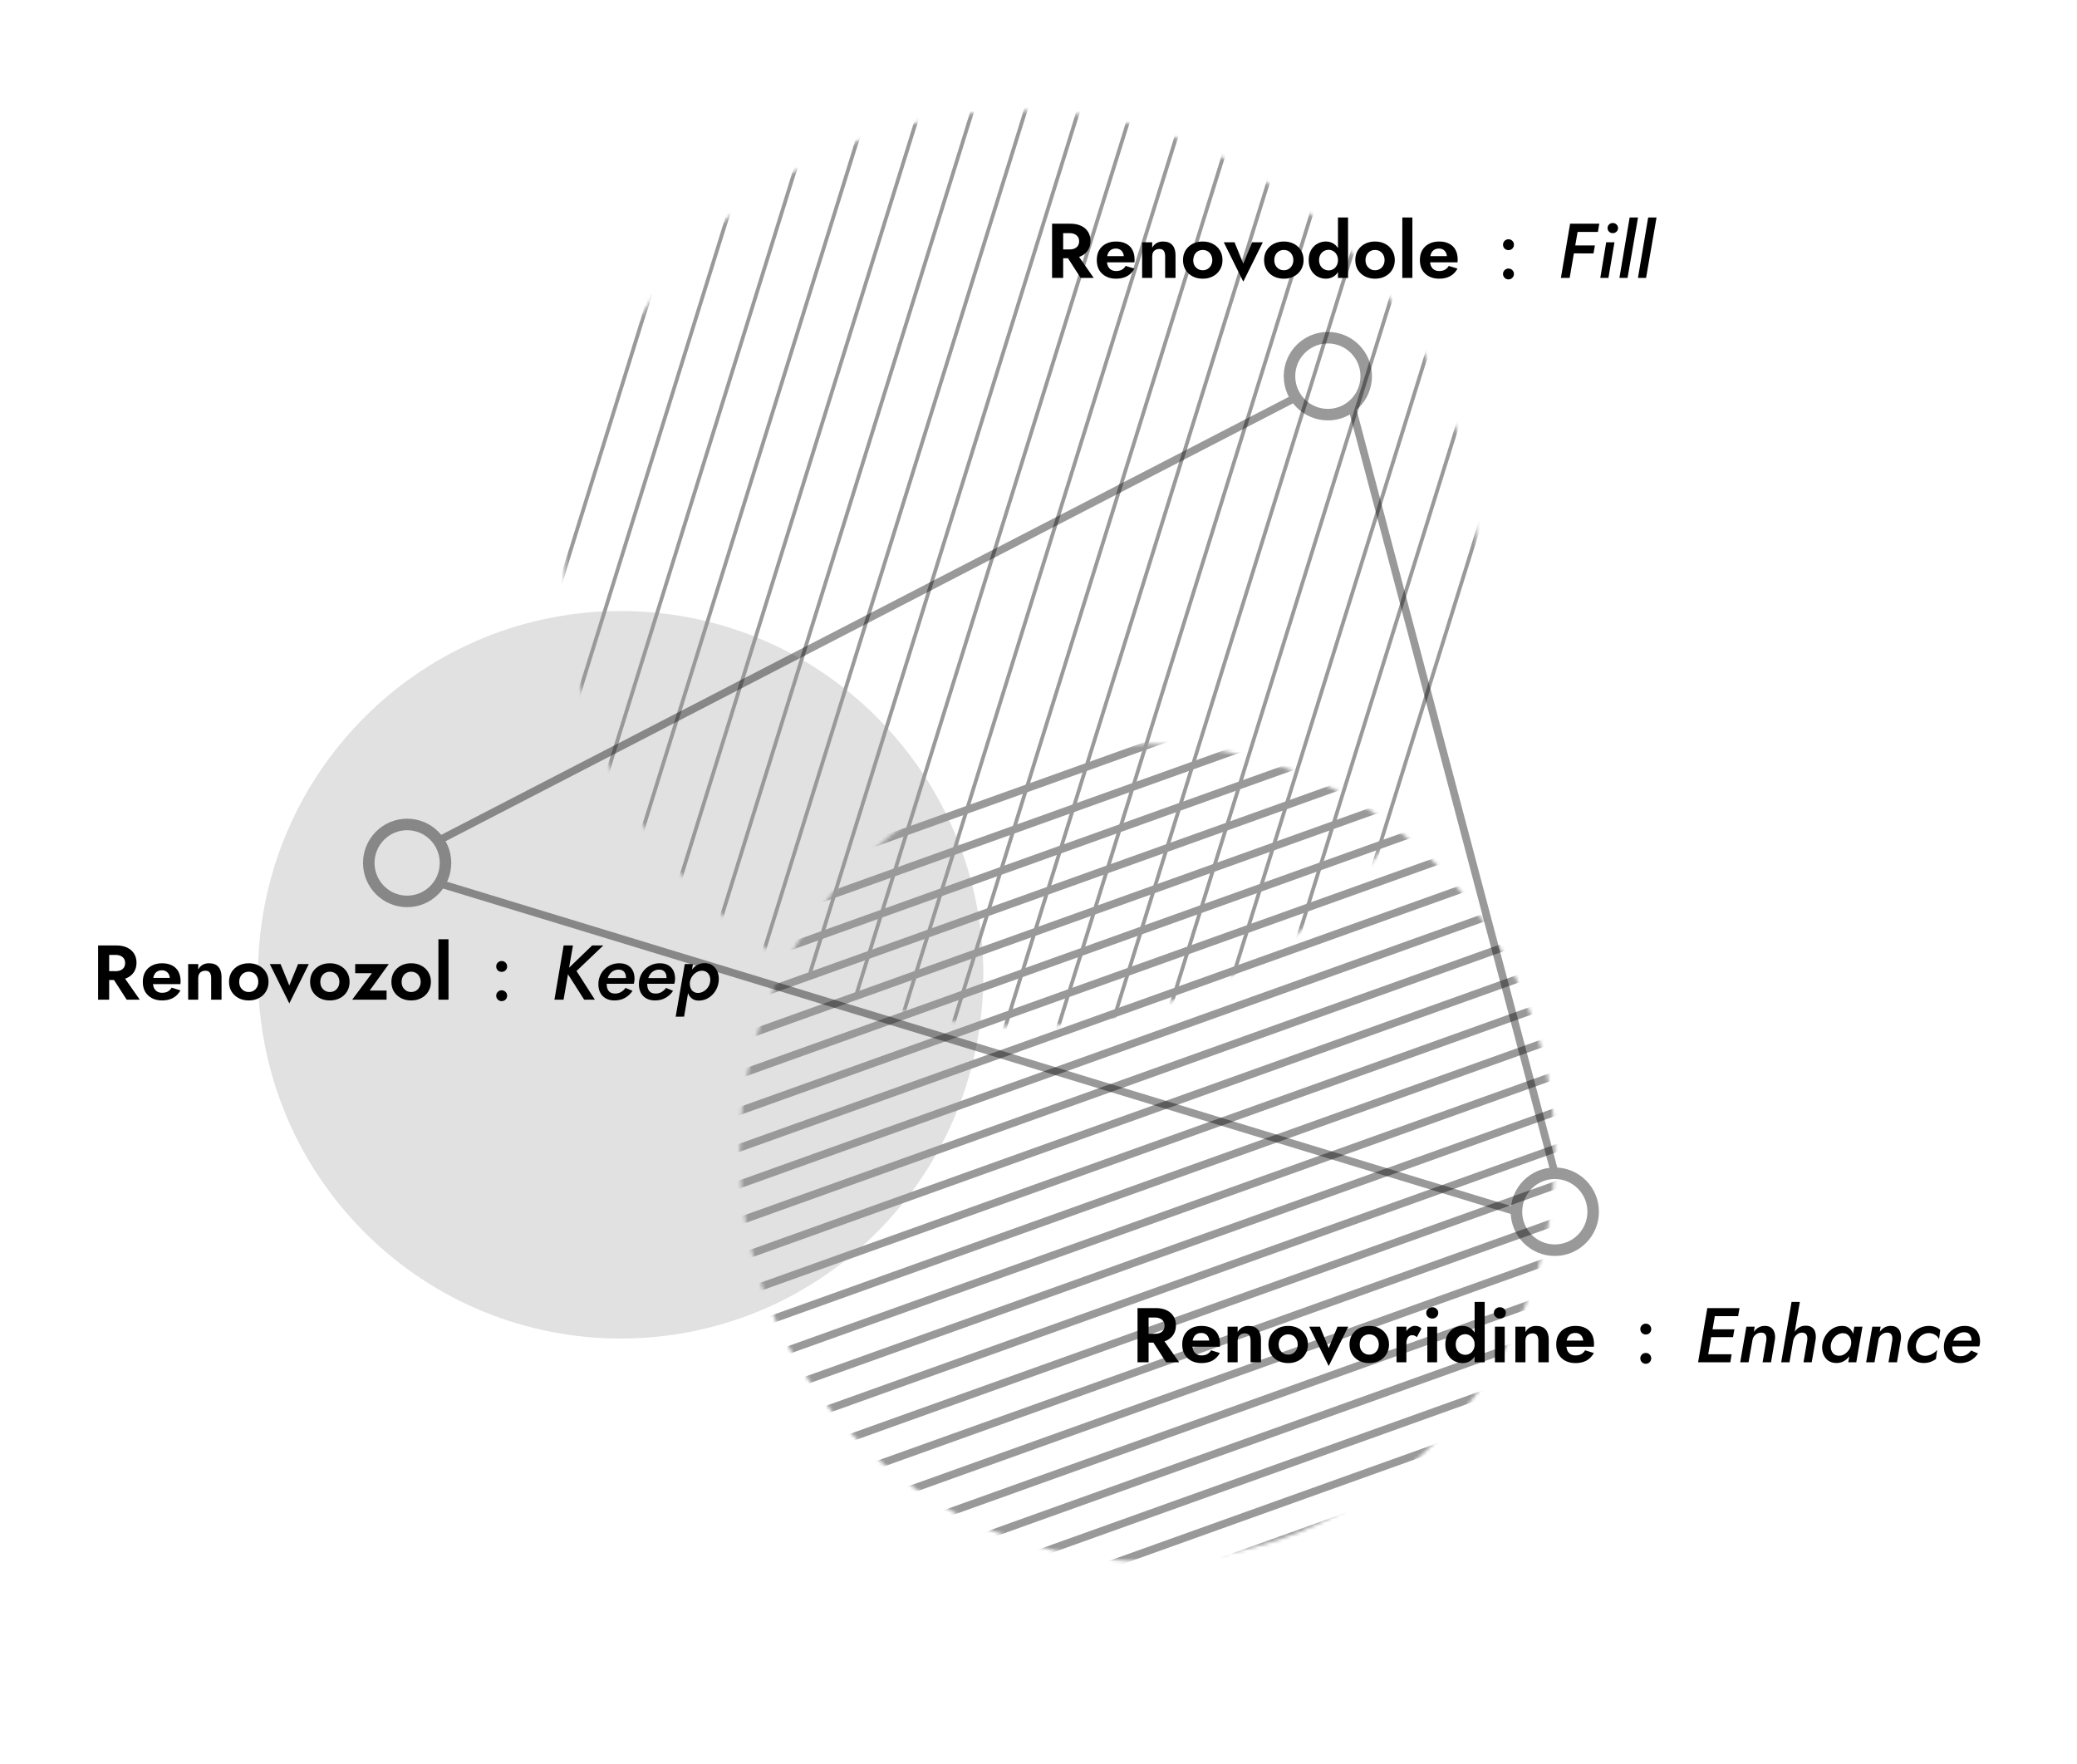 <svg xmlns="http://www.w3.org/2000/svg" width="590" height="501" viewBox="0 0 590 501" fill="none"><g opacity="0.4"><mask id="mask0_795_705" style="mask-type:luminance" maskUnits="userSpaceOnUse" x="160" y="31" width="260" height="261"><path d="M417.573 185.695C430.887 115.092 384.611 47.032 314.212 33.678C243.813 20.325 175.949 66.735 162.634 137.338C149.319 207.941 195.595 276.001 265.995 289.355C336.394 302.708 404.258 256.298 417.573 185.695Z" fill="white"></path></mask><g mask="url(#mask0_795_705)"><path d="M190.637 -80.423L28.244 441.162" stroke="black" stroke-width="1.06" stroke-miterlimit="10"></path><path d="M205.698 -80.423L43.297 441.162" stroke="black" stroke-width="1.06" stroke-miterlimit="10"></path><path d="M220.751 -80.423L58.35 441.162" stroke="black" stroke-width="1.06" stroke-miterlimit="10"></path><path d="M235.804 -80.423L73.403 441.162" stroke="black" stroke-width="1.06" stroke-miterlimit="10"></path><path d="M250.857 -80.423L88.464 441.162" stroke="black" stroke-width="1.06" stroke-miterlimit="10"></path><path d="M265.909 -80.423L103.516 441.162" stroke="black" stroke-width="1.06" stroke-miterlimit="10"></path><path d="M280.971 -80.423L118.569 441.162" stroke="black" stroke-width="1.06" stroke-miterlimit="10"></path><path d="M296.023 -80.423L133.622 441.162" stroke="black" stroke-width="1.06" stroke-miterlimit="10"></path><path d="M311.076 -80.423L148.675 441.162" stroke="black" stroke-width="1.06" stroke-miterlimit="10"></path><path d="M326.129 -80.423L163.736 441.162" stroke="black" stroke-width="1.06" stroke-miterlimit="10"></path><path d="M341.191 -80.423L178.789 441.162" stroke="black" stroke-width="1.06" stroke-miterlimit="10"></path><path d="M356.243 -80.423L193.842 441.162" stroke="black" stroke-width="1.06" stroke-miterlimit="10"></path><path d="M371.296 -80.423L208.895 441.162" stroke="black" stroke-width="1.06" stroke-miterlimit="10"></path><path d="M386.348 -80.423L223.955 441.162" stroke="black" stroke-width="1.06" stroke-miterlimit="10"></path><path d="M401.409 -80.423L239.008 441.162" stroke="black" stroke-width="1.06" stroke-miterlimit="10"></path><path d="M416.463 -80.423L254.062 441.162" stroke="black" stroke-width="1.06" stroke-miterlimit="10"></path><path d="M431.516 -80.423L269.114 441.162" stroke="black" stroke-width="1.06" stroke-miterlimit="10"></path><path d="M446.568 -80.423L284.175 441.162" stroke="black" stroke-width="1.06" stroke-miterlimit="10"></path><path d="M461.629 -80.423L299.228 441.162" stroke="black" stroke-width="1.06" stroke-miterlimit="10"></path><path d="M476.682 -80.423L314.28 441.162" stroke="black" stroke-width="1.06" stroke-miterlimit="10"></path><path d="M491.735 -80.423L329.333 441.162" stroke="black" stroke-width="1.06" stroke-miterlimit="10"></path><path d="M506.787 -80.423L344.386 441.162" stroke="black" stroke-width="1.06" stroke-miterlimit="10"></path><path d="M521.84 -80.423L359.447 441.162" stroke="black" stroke-width="1.06" stroke-miterlimit="10"></path><path d="M536.902 -80.423L374.5 441.162" stroke="black" stroke-width="1.06" stroke-miterlimit="10"></path><path d="M551.954 -80.423L389.553 441.162" stroke="black" stroke-width="1.06" stroke-miterlimit="10"></path><path d="M567.007 -80.423L404.606 441.162" stroke="black" stroke-width="1.06" stroke-miterlimit="10"></path></g><path opacity="0.3" d="M249.161 349.924C289.394 309.574 289.394 244.155 249.161 203.805C208.928 163.456 143.697 163.456 103.464 203.805C63.231 244.155 63.231 309.574 103.464 349.924C143.697 390.273 208.928 390.273 249.161 349.924Z" fill="black"></path><mask id="mask1_795_705" style="mask-type:luminance" maskUnits="userSpaceOnUse" x="210" y="211" width="232" height="233"><path d="M407.763 409.474C452.962 364.145 452.962 290.651 407.763 245.321C362.564 199.992 289.283 199.992 244.084 245.321C198.885 290.651 198.885 364.145 244.084 409.474C289.283 454.804 362.564 454.804 407.763 409.474Z" fill="white"></path></mask><g mask="url(#mask1_795_705)"><path d="M483.243 144.862L-29.843 328.694" stroke="black" stroke-width="2.18" stroke-miterlimit="10"></path><path d="M490.757 152.585L-22.329 336.409" stroke="black" stroke-width="2.18" stroke-miterlimit="10"></path><path d="M498.27 160.299L-14.816 344.123" stroke="black" stroke-width="2.18" stroke-miterlimit="10"></path><path d="M505.784 168.014L-7.302 351.837" stroke="black" stroke-width="2.18" stroke-miterlimit="10"></path><path d="M513.297 175.728L0.203 359.552" stroke="black" stroke-width="2.18" stroke-miterlimit="10"></path><path d="M520.811 183.443L7.717 367.266" stroke="black" stroke-width="2.18" stroke-miterlimit="10"></path><path d="M528.325 191.157L15.23 374.981" stroke="black" stroke-width="2.18" stroke-miterlimit="10"></path><path d="M535.838 198.871L22.744 382.695" stroke="black" stroke-width="2.18" stroke-miterlimit="10"></path><path d="M543.352 206.586L30.258 390.418" stroke="black" stroke-width="2.18" stroke-miterlimit="10"></path><path d="M550.866 214.3L37.771 398.132" stroke="black" stroke-width="2.18" stroke-miterlimit="10"></path><path d="M558.379 222.014L45.285 405.847" stroke="black" stroke-width="2.18" stroke-miterlimit="10"></path><path d="M565.884 229.729L52.799 413.561" stroke="black" stroke-width="2.18" stroke-miterlimit="10"></path><path d="M573.398 237.443L60.312 421.275" stroke="black" stroke-width="2.18" stroke-miterlimit="10"></path><path d="M580.912 245.157L67.826 428.99" stroke="black" stroke-width="2.18" stroke-miterlimit="10"></path><path d="M588.426 252.872L75.34 436.704" stroke="black" stroke-width="2.18" stroke-miterlimit="10"></path><path d="M595.939 260.586L82.853 444.418" stroke="black" stroke-width="2.18" stroke-miterlimit="10"></path><path d="M603.453 268.301L90.367 452.133" stroke="black" stroke-width="2.18" stroke-miterlimit="10"></path><path d="M610.967 276.024L97.881 459.847" stroke="black" stroke-width="2.18" stroke-miterlimit="10"></path><path d="M618.48 283.738L105.395 467.562" stroke="black" stroke-width="2.18" stroke-miterlimit="10"></path><path d="M625.993 291.452L112.907 475.276" stroke="black" stroke-width="2.18" stroke-miterlimit="10"></path><path d="M633.507 299.167L120.421 482.99" stroke="black" stroke-width="2.18" stroke-miterlimit="10"></path><path d="M641.02 306.881L127.935 490.705" stroke="black" stroke-width="2.18" stroke-miterlimit="10"></path><path d="M648.534 314.595L135.448 498.419" stroke="black" stroke-width="2.18" stroke-miterlimit="10"></path><path d="M656.048 322.31L142.954 506.134" stroke="black" stroke-width="2.18" stroke-miterlimit="10"></path><path d="M663.562 330.024L150.468 513.856" stroke="black" stroke-width="2.18" stroke-miterlimit="10"></path><path d="M671.076 337.739L157.981 521.571" stroke="black" stroke-width="2.18" stroke-miterlimit="10"></path></g></g><g opacity="0.4"><path d="M124.527 238.764L368.125 112.905" stroke="black" stroke-width="2.18" stroke-miterlimit="10"></path><path d="M383.96 115.385L441.664 333.238" stroke="black" stroke-width="2.18" stroke-miterlimit="10"></path><path d="M124.858 250.928L430.767 344.166" stroke="black" stroke-width="2.18" stroke-miterlimit="10"></path><path d="M388.091 106.844C388.091 112.879 383.212 117.772 377.194 117.772C371.177 117.772 366.298 112.879 366.298 106.844C366.298 100.809 371.177 95.916 377.194 95.916C383.212 95.916 388.091 100.809 388.091 106.844Z" stroke="black" stroke-width="3.27" stroke-miterlimit="10"></path><path d="M452.56 344.166C452.56 350.201 447.681 355.094 441.663 355.094C435.646 355.094 430.767 350.201 430.767 344.166C430.767 338.131 435.646 333.238 441.663 333.238C447.681 333.238 452.56 338.131 452.56 344.166Z" stroke="black" stroke-width="3.27" stroke-miterlimit="10"></path><path d="M126.55 245.098C126.55 251.133 121.671 256.026 115.653 256.026C109.636 256.026 104.757 251.133 104.757 245.098C104.757 239.063 109.636 234.17 115.653 234.17C121.671 234.17 126.55 239.063 126.55 245.098Z" stroke="black" stroke-width="3.27" stroke-miterlimit="10"></path></g><path d="M302.357 71.765H305.679L310.695 78.937H306.977L302.357 71.765ZM298.859 63.537H302.005V78.937H298.859V63.537ZM300.773 66.221V63.537H304.029C305.246 63.537 306.28 63.742 307.131 64.153C307.981 64.563 308.634 65.135 309.089 65.869C309.543 66.602 309.771 67.46 309.771 68.443C309.771 69.411 309.543 70.269 309.089 71.017C308.634 71.75 307.981 72.322 307.131 72.733C306.28 73.143 305.246 73.349 304.029 73.349H300.773V70.841H303.831C304.388 70.841 304.865 70.753 305.261 70.577C305.671 70.386 305.987 70.122 306.207 69.785C306.427 69.433 306.537 69.015 306.537 68.531C306.537 68.047 306.427 67.636 306.207 67.299C305.987 66.947 305.671 66.683 305.261 66.507C304.865 66.316 304.388 66.221 303.831 66.221H300.773ZM317.011 79.157C315.911 79.157 314.95 78.937 314.129 78.497C313.308 78.057 312.67 77.448 312.215 76.671C311.775 75.879 311.555 74.947 311.555 73.877C311.555 72.791 311.775 71.86 312.215 71.083C312.67 70.291 313.308 69.682 314.129 69.257C314.95 68.817 315.918 68.597 317.033 68.597C318.148 68.597 319.094 68.802 319.871 69.213C320.663 69.609 321.264 70.195 321.675 70.973C322.086 71.735 322.291 72.659 322.291 73.745C322.291 73.877 322.284 74.016 322.269 74.163C322.269 74.309 322.262 74.427 322.247 74.515H313.183V72.755H319.761L318.991 73.767C319.05 73.679 319.101 73.561 319.145 73.415C319.204 73.253 319.233 73.121 319.233 73.019C319.233 72.52 319.138 72.095 318.947 71.743C318.771 71.391 318.514 71.112 318.177 70.907C317.84 70.701 317.444 70.599 316.989 70.599C316.432 70.599 315.962 70.723 315.581 70.973C315.214 71.207 314.928 71.567 314.723 72.051C314.532 72.52 314.43 73.107 314.415 73.811C314.415 74.485 314.51 75.057 314.701 75.527C314.906 75.996 315.207 76.355 315.603 76.605C315.999 76.854 316.476 76.979 317.033 76.979C317.664 76.979 318.199 76.861 318.639 76.627C319.094 76.377 319.468 76.011 319.761 75.527L322.247 76.297C321.719 77.25 321.015 77.969 320.135 78.453C319.27 78.922 318.228 79.157 317.011 79.157ZM330.974 72.777C330.974 72.102 330.842 71.589 330.578 71.237C330.314 70.885 329.889 70.709 329.302 70.709C328.906 70.709 328.554 70.797 328.246 70.973C327.938 71.134 327.704 71.369 327.542 71.677C327.381 71.985 327.3 72.351 327.3 72.777V78.937H324.44V68.817H327.3V70.357C327.608 69.785 328.012 69.352 328.51 69.059C329.024 68.751 329.64 68.597 330.358 68.597C331.561 68.597 332.456 68.941 333.042 69.631C333.629 70.305 333.922 71.251 333.922 72.469V78.937H330.974V72.777ZM336.047 73.877C336.047 72.821 336.289 71.897 336.773 71.105C337.272 70.313 337.939 69.697 338.775 69.257C339.626 68.817 340.587 68.597 341.657 68.597C342.728 68.597 343.681 68.817 344.517 69.257C345.368 69.697 346.035 70.313 346.519 71.105C347.018 71.897 347.267 72.821 347.267 73.877C347.267 74.918 347.018 75.842 346.519 76.649C346.035 77.441 345.368 78.057 344.517 78.497C343.681 78.937 342.728 79.157 341.657 79.157C340.587 79.157 339.626 78.937 338.775 78.497C337.939 78.057 337.272 77.441 336.773 76.649C336.289 75.842 336.047 74.918 336.047 73.877ZM338.951 73.877C338.951 74.449 339.069 74.955 339.303 75.395C339.553 75.82 339.883 76.157 340.293 76.407C340.704 76.641 341.159 76.759 341.657 76.759C342.156 76.759 342.611 76.641 343.021 76.407C343.432 76.157 343.755 75.82 343.989 75.395C344.239 74.955 344.363 74.449 344.363 73.877C344.363 73.305 344.239 72.799 343.989 72.359C343.755 71.919 343.432 71.581 343.021 71.347C342.611 71.112 342.156 70.995 341.657 70.995C341.159 70.995 340.704 71.112 340.293 71.347C339.883 71.581 339.553 71.919 339.303 72.359C339.069 72.799 338.951 73.305 338.951 73.877ZM347.631 68.817H350.689L353.175 74.911L355.661 68.817H358.719L353.175 79.993L347.631 68.817ZM359.079 73.877C359.079 72.821 359.321 71.897 359.805 71.105C360.303 70.313 360.971 69.697 361.807 69.257C362.657 68.817 363.618 68.597 364.689 68.597C365.759 68.597 366.713 68.817 367.549 69.257C368.399 69.697 369.067 70.313 369.551 71.105C370.049 71.897 370.299 72.821 370.299 73.877C370.299 74.918 370.049 75.842 369.551 76.649C369.067 77.441 368.399 78.057 367.549 78.497C366.713 78.937 365.759 79.157 364.689 79.157C363.618 79.157 362.657 78.937 361.807 78.497C360.971 78.057 360.303 77.441 359.805 76.649C359.321 75.842 359.079 74.918 359.079 73.877ZM361.983 73.877C361.983 74.449 362.1 74.955 362.335 75.395C362.584 75.82 362.914 76.157 363.325 76.407C363.735 76.641 364.19 76.759 364.689 76.759C365.187 76.759 365.642 76.641 366.053 76.407C366.463 76.157 366.786 75.82 367.021 75.395C367.27 74.955 367.395 74.449 367.395 73.877C367.395 73.305 367.27 72.799 367.021 72.359C366.786 71.919 366.463 71.581 366.053 71.347C365.642 71.112 365.187 70.995 364.689 70.995C364.19 70.995 363.735 71.112 363.325 71.347C362.914 71.581 362.584 71.919 362.335 72.359C362.1 72.799 361.983 73.305 361.983 73.877ZM380.07 61.777H382.93V78.937H380.07V61.777ZM371.754 73.877C371.754 72.747 371.982 71.794 372.436 71.017C372.891 70.225 373.492 69.623 374.24 69.213C374.988 68.802 375.78 68.597 376.616 68.597C377.467 68.597 378.215 68.809 378.86 69.235C379.52 69.66 380.034 70.269 380.4 71.061C380.782 71.838 380.972 72.777 380.972 73.877C380.972 74.962 380.782 75.901 380.4 76.693C380.034 77.485 379.52 78.093 378.86 78.519C378.215 78.944 377.467 79.157 376.616 79.157C375.78 79.157 374.988 78.951 374.24 78.541C373.492 78.13 372.891 77.529 372.436 76.737C371.982 75.945 371.754 74.991 371.754 73.877ZM374.702 73.877C374.702 74.478 374.827 74.999 375.076 75.439C375.326 75.879 375.663 76.216 376.088 76.451C376.514 76.685 376.968 76.803 377.452 76.803C377.878 76.803 378.288 76.693 378.684 76.473C379.095 76.238 379.425 75.901 379.674 75.461C379.938 75.021 380.07 74.493 380.07 73.877C380.07 73.261 379.938 72.733 379.674 72.293C379.425 71.853 379.095 71.523 378.684 71.303C378.288 71.068 377.878 70.951 377.452 70.951C376.968 70.951 376.514 71.068 376.088 71.303C375.663 71.537 375.326 71.875 375.076 72.315C374.827 72.755 374.702 73.275 374.702 73.877ZM384.989 73.877C384.989 72.821 385.231 71.897 385.715 71.105C386.213 70.313 386.881 69.697 387.717 69.257C388.567 68.817 389.528 68.597 390.599 68.597C391.669 68.597 392.623 68.817 393.459 69.257C394.309 69.697 394.977 70.313 395.461 71.105C395.959 71.897 396.209 72.821 396.209 73.877C396.209 74.918 395.959 75.842 395.461 76.649C394.977 77.441 394.309 78.057 393.459 78.497C392.623 78.937 391.669 79.157 390.599 79.157C389.528 79.157 388.567 78.937 387.717 78.497C386.881 78.057 386.213 77.441 385.715 76.649C385.231 75.842 384.989 74.918 384.989 73.877ZM387.893 73.877C387.893 74.449 388.01 74.955 388.245 75.395C388.494 75.82 388.824 76.157 389.235 76.407C389.645 76.641 390.1 76.759 390.599 76.759C391.097 76.759 391.552 76.641 391.963 76.407C392.373 76.157 392.696 75.82 392.931 75.395C393.18 74.955 393.305 74.449 393.305 73.877C393.305 73.305 393.18 72.799 392.931 72.359C392.696 71.919 392.373 71.581 391.963 71.347C391.552 71.112 391.097 70.995 390.599 70.995C390.1 70.995 389.645 71.112 389.235 71.347C388.824 71.581 388.494 71.919 388.245 72.359C388.01 72.799 387.893 73.305 387.893 73.877ZM398.346 61.777H401.206V78.937H398.346V61.777ZM408.792 79.157C407.692 79.157 406.732 78.937 405.91 78.497C405.089 78.057 404.451 77.448 403.996 76.671C403.556 75.879 403.336 74.947 403.336 73.877C403.336 72.791 403.556 71.86 403.996 71.083C404.451 70.291 405.089 69.682 405.91 69.257C406.732 68.817 407.7 68.597 408.814 68.597C409.929 68.597 410.875 68.802 411.652 69.213C412.444 69.609 413.046 70.195 413.456 70.973C413.867 71.735 414.072 72.659 414.072 73.745C414.072 73.877 414.065 74.016 414.05 74.163C414.05 74.309 414.043 74.427 414.028 74.515H404.964V72.755H411.542L410.772 73.767C410.831 73.679 410.882 73.561 410.926 73.415C410.985 73.253 411.014 73.121 411.014 73.019C411.014 72.52 410.919 72.095 410.728 71.743C410.552 71.391 410.296 71.112 409.958 70.907C409.621 70.701 409.225 70.599 408.77 70.599C408.213 70.599 407.744 70.723 407.362 70.973C406.996 71.207 406.71 71.567 406.504 72.051C406.314 72.52 406.211 73.107 406.196 73.811C406.196 74.485 406.292 75.057 406.482 75.527C406.688 75.996 406.988 76.355 407.384 76.605C407.78 76.854 408.257 76.979 408.814 76.979C409.445 76.979 409.98 76.861 410.42 76.627C410.875 76.377 411.249 76.011 411.542 75.527L414.028 76.297C413.5 77.25 412.796 77.969 411.916 78.453C411.051 78.922 410.01 79.157 408.792 79.157Z" fill="black"></path><path d="M426.953 77.815C426.953 77.389 427.1 77.03 427.393 76.737C427.701 76.429 428.068 76.275 428.493 76.275C428.948 76.275 429.322 76.429 429.615 76.737C429.909 77.03 430.055 77.389 430.055 77.815C430.055 78.225 429.909 78.585 429.615 78.893C429.322 79.201 428.948 79.355 428.493 79.355C428.068 79.355 427.701 79.201 427.393 78.893C427.1 78.585 426.953 78.225 426.953 77.815ZM426.953 69.499C426.953 69.073 427.1 68.714 427.393 68.421C427.701 68.113 428.068 67.959 428.493 67.959C428.948 67.959 429.322 68.113 429.615 68.421C429.909 68.714 430.055 69.073 430.055 69.499C430.055 69.924 429.909 70.291 429.615 70.599C429.322 70.892 428.948 71.039 428.493 71.039C428.068 71.039 427.701 70.892 427.393 70.599C427.1 70.291 426.953 69.924 426.953 69.499Z" fill="black"></path><path d="M447.198 65.869L447.594 63.537H454.304L453.908 65.869H447.198ZM446.142 71.963L446.516 69.719H453.05L452.654 71.985L446.142 71.963ZM446.01 63.537H448.54L445.878 78.937H443.392L446.01 63.537ZM456.655 64.791C456.655 64.38 456.794 64.035 457.073 63.757C457.366 63.478 457.718 63.339 458.129 63.339C458.54 63.339 458.892 63.478 459.185 63.757C459.478 64.035 459.625 64.38 459.625 64.791C459.625 65.187 459.478 65.524 459.185 65.803C458.892 66.081 458.54 66.221 458.129 66.221C457.718 66.221 457.366 66.081 457.073 65.803C456.794 65.524 456.655 65.187 456.655 64.791ZM456.259 68.817H458.613L456.897 78.937H454.587L456.259 68.817ZM462.921 61.777H465.297L462.327 78.937H460.017L462.921 61.777ZM468.184 61.777H470.56L467.59 78.937H465.28L468.184 61.777Z" fill="black"></path><path d="M326.627 379.765H329.949L334.965 386.937H331.247L326.627 379.765ZM323.129 371.537H326.275V386.937H323.129V371.537ZM325.043 374.221V371.537H328.299C329.516 371.537 330.55 371.742 331.401 372.153C332.252 372.563 332.904 373.135 333.359 373.869C333.814 374.602 334.041 375.46 334.041 376.443C334.041 377.411 333.814 378.269 333.359 379.017C332.904 379.75 332.252 380.322 331.401 380.733C330.55 381.143 329.516 381.349 328.299 381.349H325.043V378.841H328.101C328.658 378.841 329.135 378.753 329.531 378.577C329.942 378.386 330.257 378.122 330.477 377.785C330.697 377.433 330.807 377.015 330.807 376.531C330.807 376.047 330.697 375.636 330.477 375.299C330.257 374.947 329.942 374.683 329.531 374.507C329.135 374.316 328.658 374.221 328.101 374.221H325.043ZM341.282 387.157C340.182 387.157 339.221 386.937 338.4 386.497C337.578 386.057 336.94 385.448 336.486 384.671C336.046 383.879 335.826 382.947 335.826 381.877C335.826 380.791 336.046 379.86 336.486 379.083C336.94 378.291 337.578 377.682 338.4 377.257C339.221 376.817 340.189 376.597 341.304 376.597C342.418 376.597 343.364 376.802 344.142 377.213C344.934 377.609 345.535 378.195 345.946 378.973C346.356 379.735 346.562 380.659 346.562 381.745C346.562 381.877 346.554 382.016 346.54 382.163C346.54 382.309 346.532 382.427 346.518 382.515H337.454V380.755H344.032L343.262 381.767C343.32 381.679 343.372 381.561 343.416 381.415C343.474 381.253 343.504 381.121 343.504 381.019C343.504 380.52 343.408 380.095 343.218 379.743C343.042 379.391 342.785 379.112 342.448 378.907C342.11 378.701 341.714 378.599 341.26 378.599C340.702 378.599 340.233 378.723 339.852 378.973C339.485 379.207 339.199 379.567 338.994 380.051C338.803 380.52 338.7 381.107 338.686 381.811C338.686 382.485 338.781 383.057 338.972 383.527C339.177 383.996 339.478 384.355 339.874 384.605C340.27 384.854 340.746 384.979 341.304 384.979C341.934 384.979 342.47 384.861 342.91 384.627C343.364 384.377 343.738 384.011 344.032 383.527L346.518 384.297C345.99 385.25 345.286 385.969 344.406 386.453C343.54 386.922 342.499 387.157 341.282 387.157ZM355.245 380.777C355.245 380.102 355.113 379.589 354.849 379.237C354.585 378.885 354.159 378.709 353.573 378.709C353.177 378.709 352.825 378.797 352.517 378.973C352.209 379.134 351.974 379.369 351.813 379.677C351.651 379.985 351.571 380.351 351.571 380.777V386.937H348.711V376.817H351.571V378.357C351.879 377.785 352.282 377.352 352.781 377.059C353.294 376.751 353.91 376.597 354.629 376.597C355.831 376.597 356.726 376.941 357.313 377.631C357.899 378.305 358.193 379.251 358.193 380.469V386.937H355.245V380.777ZM360.318 381.877C360.318 380.821 360.56 379.897 361.044 379.105C361.542 378.313 362.21 377.697 363.046 377.257C363.896 376.817 364.857 376.597 365.928 376.597C366.998 376.597 367.952 376.817 368.788 377.257C369.638 377.697 370.306 378.313 370.79 379.105C371.288 379.897 371.538 380.821 371.538 381.877C371.538 382.918 371.288 383.842 370.79 384.649C370.306 385.441 369.638 386.057 368.788 386.497C367.952 386.937 366.998 387.157 365.928 387.157C364.857 387.157 363.896 386.937 363.046 386.497C362.21 386.057 361.542 385.441 361.044 384.649C360.56 383.842 360.318 382.918 360.318 381.877ZM363.222 381.877C363.222 382.449 363.339 382.955 363.574 383.395C363.823 383.82 364.153 384.157 364.564 384.407C364.974 384.641 365.429 384.759 365.928 384.759C366.426 384.759 366.881 384.641 367.292 384.407C367.702 384.157 368.025 383.82 368.26 383.395C368.509 382.955 368.634 382.449 368.634 381.877C368.634 381.305 368.509 380.799 368.26 380.359C368.025 379.919 367.702 379.581 367.292 379.347C366.881 379.112 366.426 378.995 365.928 378.995C365.429 378.995 364.974 379.112 364.564 379.347C364.153 379.581 363.823 379.919 363.574 380.359C363.339 380.799 363.222 381.305 363.222 381.877ZM371.901 376.817H374.959L377.445 382.911L379.931 376.817H382.989L377.445 387.993L371.901 376.817ZM383.349 381.877C383.349 380.821 383.591 379.897 384.075 379.105C384.574 378.313 385.241 377.697 386.077 377.257C386.928 376.817 387.888 376.597 388.959 376.597C390.03 376.597 390.983 376.817 391.819 377.257C392.67 377.697 393.337 378.313 393.821 379.105C394.32 379.897 394.569 380.821 394.569 381.877C394.569 382.918 394.32 383.842 393.821 384.649C393.337 385.441 392.67 386.057 391.819 386.497C390.983 386.937 390.03 387.157 388.959 387.157C387.888 387.157 386.928 386.937 386.077 386.497C385.241 386.057 384.574 385.441 384.075 384.649C383.591 383.842 383.349 382.918 383.349 381.877ZM386.253 381.877C386.253 382.449 386.37 382.955 386.605 383.395C386.854 383.82 387.184 384.157 387.595 384.407C388.006 384.641 388.46 384.759 388.959 384.759C389.458 384.759 389.912 384.641 390.323 384.407C390.734 384.157 391.056 383.82 391.291 383.395C391.54 382.955 391.665 382.449 391.665 381.877C391.665 381.305 391.54 380.799 391.291 380.359C391.056 379.919 390.734 379.581 390.323 379.347C389.912 379.112 389.458 378.995 388.959 378.995C388.46 378.995 388.006 379.112 387.595 379.347C387.184 379.581 386.854 379.919 386.605 380.359C386.37 380.799 386.253 381.305 386.253 381.877ZM399.501 376.817V386.937H396.707V376.817H399.501ZM402.471 379.787C402.28 379.611 402.082 379.479 401.877 379.391C401.686 379.288 401.444 379.237 401.151 379.237C400.799 379.237 400.498 379.332 400.249 379.523C399.999 379.713 399.809 379.985 399.677 380.337C399.559 380.674 399.501 381.085 399.501 381.569L398.709 380.777C398.709 379.97 398.863 379.259 399.171 378.643C399.479 378.012 399.882 377.513 400.381 377.147C400.879 376.765 401.393 376.575 401.921 376.575C402.287 376.575 402.632 376.641 402.955 376.773C403.292 376.905 403.563 377.103 403.769 377.367L402.471 379.787ZM405.147 372.901C405.147 372.431 405.316 372.05 405.653 371.757C405.99 371.449 406.394 371.295 406.863 371.295C407.332 371.295 407.728 371.449 408.051 371.757C408.388 372.05 408.557 372.431 408.557 372.901C408.557 373.355 408.388 373.737 408.051 374.045C407.728 374.353 407.332 374.507 406.863 374.507C406.394 374.507 405.99 374.353 405.653 374.045C405.316 373.737 405.147 373.355 405.147 372.901ZM405.455 376.817H408.227V386.937H405.455V376.817ZM418.886 369.777H421.746V386.937H418.886V369.777ZM410.57 381.877C410.57 380.747 410.797 379.794 411.252 379.017C411.706 378.225 412.308 377.623 413.056 377.213C413.804 376.802 414.596 376.597 415.432 376.597C416.282 376.597 417.03 376.809 417.676 377.235C418.336 377.66 418.849 378.269 419.216 379.061C419.597 379.838 419.788 380.777 419.788 381.877C419.788 382.962 419.597 383.901 419.216 384.693C418.849 385.485 418.336 386.093 417.676 386.519C417.03 386.944 416.282 387.157 415.432 387.157C414.596 387.157 413.804 386.951 413.056 386.541C412.308 386.13 411.706 385.529 411.252 384.737C410.797 383.945 410.57 382.991 410.57 381.877ZM413.518 381.877C413.518 382.478 413.642 382.999 413.892 383.439C414.141 383.879 414.478 384.216 414.904 384.451C415.329 384.685 415.784 384.803 416.268 384.803C416.693 384.803 417.104 384.693 417.5 384.473C417.91 384.238 418.24 383.901 418.49 383.461C418.754 383.021 418.886 382.493 418.886 381.877C418.886 381.261 418.754 380.733 418.49 380.293C418.24 379.853 417.91 379.523 417.5 379.303C417.104 379.068 416.693 378.951 416.268 378.951C415.784 378.951 415.329 379.068 414.904 379.303C414.478 379.537 414.141 379.875 413.892 380.315C413.642 380.755 413.518 381.275 413.518 381.877ZM424.354 372.901C424.354 372.431 424.523 372.05 424.86 371.757C425.197 371.449 425.601 371.295 426.07 371.295C426.539 371.295 426.935 371.449 427.258 371.757C427.595 372.05 427.764 372.431 427.764 372.901C427.764 373.355 427.595 373.737 427.258 374.045C426.935 374.353 426.539 374.507 426.07 374.507C425.601 374.507 425.197 374.353 424.86 374.045C424.523 373.737 424.354 373.355 424.354 372.901ZM424.662 376.817H427.434V386.937H424.662V376.817ZM436.993 380.777C436.993 380.102 436.861 379.589 436.597 379.237C436.333 378.885 435.907 378.709 435.321 378.709C434.925 378.709 434.573 378.797 434.265 378.973C433.957 379.134 433.722 379.369 433.561 379.677C433.399 379.985 433.319 380.351 433.319 380.777V386.937H430.459V376.817H433.319V378.357C433.627 377.785 434.03 377.352 434.529 377.059C435.042 376.751 435.658 376.597 436.377 376.597C437.579 376.597 438.474 376.941 439.061 377.631C439.647 378.305 439.941 379.251 439.941 380.469V386.937H436.993V380.777ZM447.522 387.157C446.422 387.157 445.461 386.937 444.64 386.497C443.819 386.057 443.181 385.448 442.726 384.671C442.286 383.879 442.066 382.947 442.066 381.877C442.066 380.791 442.286 379.86 442.726 379.083C443.181 378.291 443.819 377.682 444.64 377.257C445.461 376.817 446.429 376.597 447.544 376.597C448.659 376.597 449.605 376.802 450.382 377.213C451.174 377.609 451.775 378.195 452.186 378.973C452.597 379.735 452.802 380.659 452.802 381.745C452.802 381.877 452.795 382.016 452.78 382.163C452.78 382.309 452.773 382.427 452.758 382.515H443.694V380.755H450.272L449.502 381.767C449.561 381.679 449.612 381.561 449.656 381.415C449.715 381.253 449.744 381.121 449.744 381.019C449.744 380.52 449.649 380.095 449.458 379.743C449.282 379.391 449.025 379.112 448.688 378.907C448.351 378.701 447.955 378.599 447.5 378.599C446.943 378.599 446.473 378.723 446.092 378.973C445.725 379.207 445.439 379.567 445.234 380.051C445.043 380.52 444.941 381.107 444.926 381.811C444.926 382.485 445.021 383.057 445.212 383.527C445.417 383.996 445.718 384.355 446.114 384.605C446.51 384.854 446.987 384.979 447.544 384.979C448.175 384.979 448.71 384.861 449.15 384.627C449.605 384.377 449.979 384.011 450.272 383.527L452.758 384.297C452.23 385.25 451.526 385.969 450.646 386.453C449.781 386.922 448.739 387.157 447.522 387.157Z" fill="black"></path><path d="M465.953 385.815C465.953 385.389 466.1 385.03 466.393 384.737C466.701 384.429 467.068 384.275 467.493 384.275C467.948 384.275 468.322 384.429 468.615 384.737C468.909 385.03 469.055 385.389 469.055 385.815C469.055 386.225 468.909 386.585 468.615 386.893C468.322 387.201 467.948 387.355 467.493 387.355C467.068 387.355 466.701 387.201 466.393 386.893C466.1 386.585 465.953 386.225 465.953 385.815ZM465.953 377.499C465.953 377.073 466.1 376.714 466.393 376.421C466.701 376.113 467.068 375.959 467.493 375.959C467.948 375.959 468.322 376.113 468.615 376.421C468.909 376.714 469.055 377.073 469.055 377.499C469.055 377.924 468.909 378.291 468.615 378.599C468.322 378.892 467.948 379.039 467.493 379.039C467.068 379.039 466.701 378.892 466.393 378.599C466.1 378.291 465.953 377.924 465.953 377.499Z" fill="black"></path><path d="M483.927 386.937L484.323 384.649H491.891L491.517 386.937H483.927ZM486.171 373.825L486.567 371.537H494.135L493.739 373.825H486.171ZM485.137 379.787L485.533 377.565H492.683L492.287 379.787H485.137ZM484.983 371.537H487.513L484.851 386.937H482.365L484.983 371.537ZM501.74 380.777C501.799 380.381 501.799 380.014 501.74 379.677C501.682 379.325 501.542 379.046 501.322 378.841C501.102 378.621 500.772 378.511 500.332 378.511C499.892 378.511 499.489 378.606 499.122 378.797C498.77 378.987 498.477 379.244 498.242 379.567C498.008 379.889 497.861 380.271 497.802 380.711L496.702 386.937H494.326L496.086 376.817H498.44L498.198 378.291C498.58 377.763 499.02 377.352 499.518 377.059C500.032 376.751 500.633 376.597 501.322 376.597C502.1 376.597 502.708 376.773 503.148 377.125C503.603 377.477 503.911 377.953 504.072 378.555C504.248 379.141 504.285 379.794 504.182 380.513L503.082 386.937H500.684L501.74 380.777ZM511.273 369.777L508.325 386.937H505.971L508.919 369.777H511.273ZM513.363 380.777C513.422 380.366 513.422 379.999 513.363 379.677C513.305 379.339 513.165 379.068 512.945 378.863C512.74 378.657 512.425 378.54 511.999 378.511C511.545 378.496 511.134 378.599 510.767 378.819C510.415 379.024 510.122 379.295 509.887 379.633C509.653 379.97 509.484 380.344 509.381 380.755H508.787C508.934 380.021 509.183 379.332 509.535 378.687C509.887 378.041 510.349 377.521 510.921 377.125C511.508 376.729 512.19 376.531 512.967 376.531C513.73 376.531 514.331 376.707 514.771 377.059C515.211 377.396 515.505 377.858 515.651 378.445C515.813 379.031 515.849 379.699 515.761 380.447L514.639 386.937H512.307L513.363 380.777ZM526.747 376.817H529.057L527.297 386.937H525.031L526.747 376.817ZM517.661 381.877C517.808 380.879 518.145 379.985 518.673 379.193C519.216 378.386 519.891 377.748 520.697 377.279C521.504 376.809 522.369 376.582 523.293 376.597C523.983 376.597 524.555 376.743 525.009 377.037C525.479 377.33 525.853 377.726 526.131 378.225C526.41 378.723 526.586 379.288 526.659 379.919C526.747 380.535 526.747 381.187 526.659 381.877C526.571 382.595 526.381 383.277 526.087 383.923C525.809 384.553 525.449 385.111 525.009 385.595C524.584 386.079 524.085 386.46 523.513 386.739C522.956 387.003 522.34 387.135 521.665 387.135C520.727 387.135 519.935 386.9 519.289 386.431C518.659 385.947 518.197 385.309 517.903 384.517C517.61 383.71 517.529 382.83 517.661 381.877ZM520.081 381.877C520.008 382.434 520.045 382.962 520.191 383.461C520.353 383.945 520.617 384.333 520.983 384.627C521.365 384.92 521.841 385.067 522.413 385.067C522.795 385.081 523.169 385.008 523.535 384.847C523.917 384.671 524.261 384.436 524.569 384.143C524.892 383.849 525.163 383.512 525.383 383.131C525.603 382.735 525.75 382.317 525.823 381.877C525.882 381.451 525.875 381.048 525.801 380.667C525.728 380.285 525.589 379.948 525.383 379.655C525.193 379.361 524.951 379.127 524.657 378.951C524.379 378.775 524.041 378.679 523.645 378.665C523.073 378.65 522.531 378.782 522.017 379.061C521.519 379.339 521.093 379.728 520.741 380.227C520.404 380.725 520.184 381.275 520.081 381.877ZM537.512 380.777C537.57 380.381 537.57 380.014 537.512 379.677C537.453 379.325 537.314 379.046 537.094 378.841C536.874 378.621 536.544 378.511 536.104 378.511C535.664 378.511 535.26 378.606 534.894 378.797C534.542 378.987 534.248 379.244 534.014 379.567C533.779 379.889 533.632 380.271 533.574 380.711L532.474 386.937H530.098L531.858 376.817H534.212L533.97 378.291C534.351 377.763 534.791 377.352 535.29 377.059C535.803 376.751 536.404 376.597 537.094 376.597C537.871 376.597 538.48 376.773 538.92 377.125C539.374 377.477 539.682 377.953 539.844 378.555C540.02 379.141 540.056 379.794 539.954 380.513L538.854 386.937H536.456L537.512 380.777ZM544.273 381.877C544.199 382.434 544.243 382.962 544.405 383.461C544.581 383.945 544.867 384.333 545.263 384.627C545.673 384.92 546.172 385.074 546.759 385.089C547.477 385.103 548.145 384.942 548.761 384.605C549.391 384.267 549.897 383.871 550.279 383.417L549.927 386.013C549.472 386.35 548.951 386.621 548.365 386.827C547.778 387.032 547.147 387.135 546.473 387.135C545.461 387.135 544.588 386.9 543.855 386.431C543.121 385.961 542.579 385.331 542.227 384.539C541.875 383.732 541.757 382.845 541.875 381.877C542.007 380.865 542.359 379.963 542.931 379.171C543.503 378.379 544.221 377.755 545.087 377.301C545.967 376.831 546.92 376.597 547.947 376.597C548.607 376.597 549.208 376.699 549.751 376.905C550.308 377.095 550.777 377.374 551.159 377.741L550.807 380.359C550.557 379.831 550.169 379.413 549.641 379.105C549.127 378.797 548.541 378.643 547.881 378.643C547.279 378.643 546.715 378.789 546.187 379.083C545.673 379.376 545.248 379.765 544.911 380.249C544.588 380.733 544.375 381.275 544.273 381.877ZM556.742 387.157C555.832 387.157 555.033 386.973 554.344 386.607C553.669 386.24 553.141 385.712 552.76 385.023C552.378 384.333 552.188 383.505 552.188 382.537C552.188 381.73 552.334 380.967 552.628 380.249C552.921 379.53 553.332 378.899 553.86 378.357C554.388 377.814 555.011 377.389 555.73 377.081C556.463 376.758 557.255 376.597 558.106 376.597C559.03 376.597 559.814 376.773 560.46 377.125C561.105 377.462 561.596 377.961 561.934 378.621C562.286 379.281 562.462 380.087 562.462 381.041C562.462 381.275 562.44 381.525 562.396 381.789C562.352 382.053 562.293 382.265 562.22 382.427H553.508V380.799H560.482L559.756 381.811C559.829 381.635 559.895 381.459 559.954 381.283C560.012 381.092 560.042 380.909 560.042 380.733C560.042 380.249 559.961 379.838 559.8 379.501C559.653 379.149 559.418 378.877 559.096 378.687C558.788 378.496 558.399 378.401 557.93 378.401C557.431 378.401 556.976 378.503 556.566 378.709C556.17 378.899 555.825 379.171 555.532 379.523C555.238 379.875 555.011 380.293 554.85 380.777C554.688 381.246 554.593 381.752 554.564 382.295C554.534 382.867 554.6 383.373 554.762 383.813C554.923 384.253 555.18 384.597 555.532 384.847C555.898 385.081 556.368 385.199 556.94 385.199C557.57 385.199 558.135 385.052 558.634 384.759C559.147 384.451 559.572 384.062 559.91 383.593L561.89 384.429C561.347 385.25 560.643 385.91 559.778 386.409C558.912 386.907 557.9 387.157 556.742 387.157Z" fill="black"></path><path d="M31.365 276.765H34.687L39.703 283.937H35.985L31.365 276.765ZM27.867 268.537H31.013V283.937H27.867V268.537ZM29.781 271.221V268.537H33.037C34.255 268.537 35.289 268.742 36.139 269.153C36.99 269.563 37.643 270.135 38.097 270.869C38.552 271.602 38.779 272.46 38.779 273.443C38.779 274.411 38.552 275.269 38.097 276.017C37.643 276.75 36.99 277.322 36.139 277.733C35.289 278.143 34.255 278.349 33.037 278.349H29.781V275.841H32.839C33.397 275.841 33.873 275.753 34.269 275.577C34.68 275.386 34.995 275.122 35.215 274.785C35.435 274.433 35.545 274.015 35.545 273.531C35.545 273.047 35.435 272.636 35.215 272.299C34.995 271.947 34.68 271.683 34.269 271.507C33.873 271.316 33.397 271.221 32.839 271.221H29.781ZM46.02 284.157C44.92 284.157 43.959 283.937 43.138 283.497C42.317 283.057 41.679 282.448 41.224 281.671C40.784 280.879 40.564 279.947 40.564 278.877C40.564 277.791 40.784 276.86 41.224 276.083C41.679 275.291 42.317 274.682 43.138 274.257C43.959 273.817 44.927 273.597 46.042 273.597C47.157 273.597 48.103 273.802 48.88 274.213C49.672 274.609 50.273 275.195 50.684 275.973C51.095 276.735 51.3 277.659 51.3 278.745C51.3 278.877 51.293 279.016 51.278 279.163C51.278 279.309 51.271 279.427 51.256 279.515H42.192V277.755H48.77L48 278.767C48.059 278.679 48.11 278.561 48.154 278.415C48.213 278.253 48.242 278.121 48.242 278.019C48.242 277.52 48.147 277.095 47.956 276.743C47.78 276.391 47.523 276.112 47.186 275.907C46.849 275.701 46.453 275.599 45.998 275.599C45.441 275.599 44.971 275.723 44.59 275.973C44.223 276.207 43.937 276.567 43.732 277.051C43.541 277.52 43.439 278.107 43.424 278.811C43.424 279.485 43.519 280.057 43.71 280.527C43.915 280.996 44.216 281.355 44.612 281.605C45.008 281.854 45.485 281.979 46.042 281.979C46.673 281.979 47.208 281.861 47.648 281.627C48.103 281.377 48.477 281.011 48.77 280.527L51.256 281.297C50.728 282.25 50.024 282.969 49.144 283.453C48.279 283.922 47.237 284.157 46.02 284.157ZM59.983 277.777C59.983 277.102 59.851 276.589 59.587 276.237C59.323 275.885 58.898 275.709 58.311 275.709C57.915 275.709 57.563 275.797 57.255 275.973C56.947 276.134 56.712 276.369 56.551 276.677C56.39 276.985 56.309 277.351 56.309 277.777V283.937H53.449V273.817H56.309V275.357C56.617 274.785 57.02 274.352 57.519 274.059C58.032 273.751 58.648 273.597 59.367 273.597C60.57 273.597 61.464 273.941 62.051 274.631C62.638 275.305 62.931 276.251 62.931 277.469V283.937H59.983V277.777ZM65.056 278.877C65.056 277.821 65.298 276.897 65.782 276.105C66.281 275.313 66.948 274.697 67.784 274.257C68.635 273.817 69.595 273.597 70.666 273.597C71.737 273.597 72.69 273.817 73.526 274.257C74.377 274.697 75.044 275.313 75.528 276.105C76.027 276.897 76.276 277.821 76.276 278.877C76.276 279.918 76.027 280.842 75.528 281.649C75.044 282.441 74.377 283.057 73.526 283.497C72.69 283.937 71.737 284.157 70.666 284.157C69.595 284.157 68.635 283.937 67.784 283.497C66.948 283.057 66.281 282.441 65.782 281.649C65.298 280.842 65.056 279.918 65.056 278.877ZM67.96 278.877C67.96 279.449 68.077 279.955 68.312 280.395C68.561 280.82 68.891 281.157 69.302 281.407C69.713 281.641 70.167 281.759 70.666 281.759C71.165 281.759 71.619 281.641 72.03 281.407C72.441 281.157 72.763 280.82 72.998 280.395C73.247 279.955 73.372 279.449 73.372 278.877C73.372 278.305 73.247 277.799 72.998 277.359C72.763 276.919 72.441 276.581 72.03 276.347C71.619 276.112 71.165 275.995 70.666 275.995C70.167 275.995 69.713 276.112 69.302 276.347C68.891 276.581 68.561 276.919 68.312 277.359C68.077 277.799 67.96 278.305 67.96 278.877ZM76.64 273.817H79.698L82.184 279.911L84.67 273.817H87.728L82.184 284.993L76.64 273.817ZM88.087 278.877C88.087 277.821 88.329 276.897 88.813 276.105C89.312 275.313 89.979 274.697 90.815 274.257C91.666 273.817 92.627 273.597 93.697 273.597C94.768 273.597 95.721 273.817 96.557 274.257C97.408 274.697 98.075 275.313 98.559 276.105C99.058 276.897 99.307 277.821 99.307 278.877C99.307 279.918 99.058 280.842 98.559 281.649C98.075 282.441 97.408 283.057 96.557 283.497C95.721 283.937 94.768 284.157 93.697 284.157C92.627 284.157 91.666 283.937 90.815 283.497C89.979 283.057 89.312 282.441 88.813 281.649C88.329 280.842 88.087 279.918 88.087 278.877ZM90.991 278.877C90.991 279.449 91.109 279.955 91.343 280.395C91.593 280.82 91.923 281.157 92.333 281.407C92.744 281.641 93.199 281.759 93.697 281.759C94.196 281.759 94.651 281.641 95.061 281.407C95.472 281.157 95.795 280.82 96.029 280.395C96.279 279.955 96.403 279.449 96.403 278.877C96.403 278.305 96.279 277.799 96.029 277.359C95.795 276.919 95.472 276.581 95.061 276.347C94.651 276.112 94.196 275.995 93.697 275.995C93.199 275.995 92.744 276.112 92.333 276.347C91.923 276.581 91.593 276.919 91.343 277.359C91.109 277.799 90.991 278.305 90.991 278.877ZM105.655 276.413H100.903V273.817H110.451L105.017 281.341H109.813V283.937H100.045L105.655 276.413ZM111.183 278.877C111.183 277.821 111.425 276.897 111.909 276.105C112.408 275.313 113.075 274.697 113.911 274.257C114.762 273.817 115.722 273.597 116.793 273.597C117.864 273.597 118.817 273.817 119.653 274.257C120.504 274.697 121.171 275.313 121.655 276.105C122.154 276.897 122.403 277.821 122.403 278.877C122.403 279.918 122.154 280.842 121.655 281.649C121.171 282.441 120.504 283.057 119.653 283.497C118.817 283.937 117.864 284.157 116.793 284.157C115.722 284.157 114.762 283.937 113.911 283.497C113.075 283.057 112.408 282.441 111.909 281.649C111.425 280.842 111.183 279.918 111.183 278.877ZM114.087 278.877C114.087 279.449 114.204 279.955 114.439 280.395C114.688 280.82 115.018 281.157 115.429 281.407C115.84 281.641 116.294 281.759 116.793 281.759C117.292 281.759 117.746 281.641 118.157 281.407C118.568 281.157 118.89 280.82 119.125 280.395C119.374 279.955 119.499 279.449 119.499 278.877C119.499 278.305 119.374 277.799 119.125 277.359C118.89 276.919 118.568 276.581 118.157 276.347C117.746 276.112 117.292 275.995 116.793 275.995C116.294 275.995 115.84 276.112 115.429 276.347C115.018 276.581 114.688 276.919 114.439 277.359C114.204 277.799 114.087 278.305 114.087 278.877ZM124.541 266.777H127.401V283.937H124.541V266.777Z" fill="black"></path><path d="M140.953 282.815C140.953 282.389 141.1 282.03 141.393 281.737C141.701 281.429 142.068 281.275 142.493 281.275C142.948 281.275 143.322 281.429 143.615 281.737C143.909 282.03 144.055 282.389 144.055 282.815C144.055 283.225 143.909 283.585 143.615 283.893C143.322 284.201 142.948 284.355 142.493 284.355C142.068 284.355 141.701 284.201 141.393 283.893C141.1 283.585 140.953 283.225 140.953 282.815ZM140.953 274.499C140.953 274.073 141.1 273.714 141.393 273.421C141.701 273.113 142.068 272.959 142.493 272.959C142.948 272.959 143.322 273.113 143.615 273.421C143.909 273.714 144.055 274.073 144.055 274.499C144.055 274.924 143.909 275.291 143.615 275.599C143.322 275.892 142.948 276.039 142.493 276.039C142.068 276.039 141.701 275.892 141.393 275.599C141.1 275.291 140.953 274.924 140.953 274.499Z" fill="black"></path><path d="M160.112 268.537H162.752L160.09 283.937H157.494L160.112 268.537ZM168.208 268.537H171.376L163.764 275.797L168.978 283.937H165.942L160.728 275.753L168.208 268.537ZM174.529 284.157C173.62 284.157 172.82 283.973 172.131 283.607C171.456 283.24 170.928 282.712 170.547 282.023C170.166 281.333 169.975 280.505 169.975 279.537C169.975 278.73 170.122 277.967 170.415 277.249C170.708 276.53 171.119 275.899 171.647 275.357C172.175 274.814 172.798 274.389 173.517 274.081C174.25 273.758 175.042 273.597 175.893 273.597C176.817 273.597 177.602 273.773 178.247 274.125C178.892 274.462 179.384 274.961 179.721 275.621C180.073 276.281 180.249 277.087 180.249 278.041C180.249 278.275 180.227 278.525 180.183 278.789C180.139 279.053 180.08 279.265 180.007 279.427H171.295V277.799H178.269L177.543 278.811C177.616 278.635 177.682 278.459 177.741 278.283C177.8 278.092 177.829 277.909 177.829 277.733C177.829 277.249 177.748 276.838 177.587 276.501C177.44 276.149 177.206 275.877 176.883 275.687C176.575 275.496 176.186 275.401 175.717 275.401C175.218 275.401 174.764 275.503 174.353 275.709C173.957 275.899 173.612 276.171 173.319 276.523C173.026 276.875 172.798 277.293 172.637 277.777C172.476 278.246 172.38 278.752 172.351 279.295C172.322 279.867 172.388 280.373 172.549 280.813C172.71 281.253 172.967 281.597 173.319 281.847C173.686 282.081 174.155 282.199 174.727 282.199C175.358 282.199 175.922 282.052 176.421 281.759C176.934 281.451 177.36 281.062 177.697 280.593L179.677 281.429C179.134 282.25 178.43 282.91 177.565 283.409C176.7 283.907 175.688 284.157 174.529 284.157ZM186.045 284.157C185.135 284.157 184.336 283.973 183.647 283.607C182.972 283.24 182.444 282.712 182.063 282.023C181.681 281.333 181.491 280.505 181.491 279.537C181.491 278.73 181.637 277.967 181.931 277.249C182.224 276.53 182.635 275.899 183.163 275.357C183.691 274.814 184.314 274.389 185.033 274.081C185.766 273.758 186.558 273.597 187.409 273.597C188.333 273.597 189.117 273.773 189.763 274.125C190.408 274.462 190.899 274.961 191.237 275.621C191.589 276.281 191.765 277.087 191.765 278.041C191.765 278.275 191.743 278.525 191.699 278.789C191.655 279.053 191.596 279.265 191.523 279.427H182.811V277.799H189.785L189.059 278.811C189.132 278.635 189.198 278.459 189.257 278.283C189.315 278.092 189.345 277.909 189.345 277.733C189.345 277.249 189.264 276.838 189.103 276.501C188.956 276.149 188.721 275.877 188.399 275.687C188.091 275.496 187.702 275.401 187.233 275.401C186.734 275.401 186.279 275.503 185.869 275.709C185.473 275.899 185.128 276.171 184.835 276.523C184.541 276.875 184.314 277.293 184.153 277.777C183.991 278.246 183.896 278.752 183.867 279.295C183.837 279.867 183.903 280.373 184.065 280.813C184.226 281.253 184.483 281.597 184.835 281.847C185.201 282.081 185.671 282.199 186.243 282.199C186.873 282.199 187.438 282.052 187.937 281.759C188.45 281.451 188.875 281.062 189.213 280.593L191.193 281.429C190.65 282.25 189.946 282.91 189.081 283.409C188.215 283.907 187.203 284.157 186.045 284.157ZM194.326 288.755L191.928 288.777L194.524 273.817H196.834L194.326 288.755ZM204.138 278.877C204.006 279.874 203.669 280.783 203.126 281.605C202.583 282.411 201.909 283.049 201.102 283.519C200.295 283.973 199.423 284.201 198.484 284.201C197.809 284.201 197.237 284.054 196.768 283.761C196.299 283.467 195.932 283.071 195.668 282.573C195.419 282.059 195.25 281.487 195.162 280.857C195.089 280.211 195.096 279.551 195.184 278.877C195.287 278.158 195.47 277.476 195.734 276.831C196.013 276.185 196.365 275.621 196.79 275.137C197.215 274.638 197.707 274.249 198.264 273.971C198.836 273.692 199.467 273.553 200.156 273.553C201.095 273.553 201.879 273.795 202.51 274.279C203.155 274.763 203.617 275.408 203.896 276.215C204.175 277.021 204.255 277.909 204.138 278.877ZM201.718 278.877C201.806 278.29 201.769 277.762 201.608 277.293C201.447 276.809 201.175 276.427 200.794 276.149C200.427 275.855 199.958 275.709 199.386 275.709C198.99 275.709 198.609 275.789 198.242 275.951C197.875 276.112 197.531 276.339 197.208 276.633C196.9 276.911 196.636 277.241 196.416 277.623C196.211 278.004 196.064 278.422 195.976 278.877C195.932 279.302 195.947 279.705 196.02 280.087C196.093 280.453 196.225 280.783 196.416 281.077C196.607 281.37 196.849 281.597 197.142 281.759C197.435 281.92 197.773 282.008 198.154 282.023C198.741 282.037 199.283 281.905 199.782 281.627C200.281 281.348 200.706 280.974 201.058 280.505C201.41 280.021 201.63 279.478 201.718 278.877Z" fill="black"></path></svg>